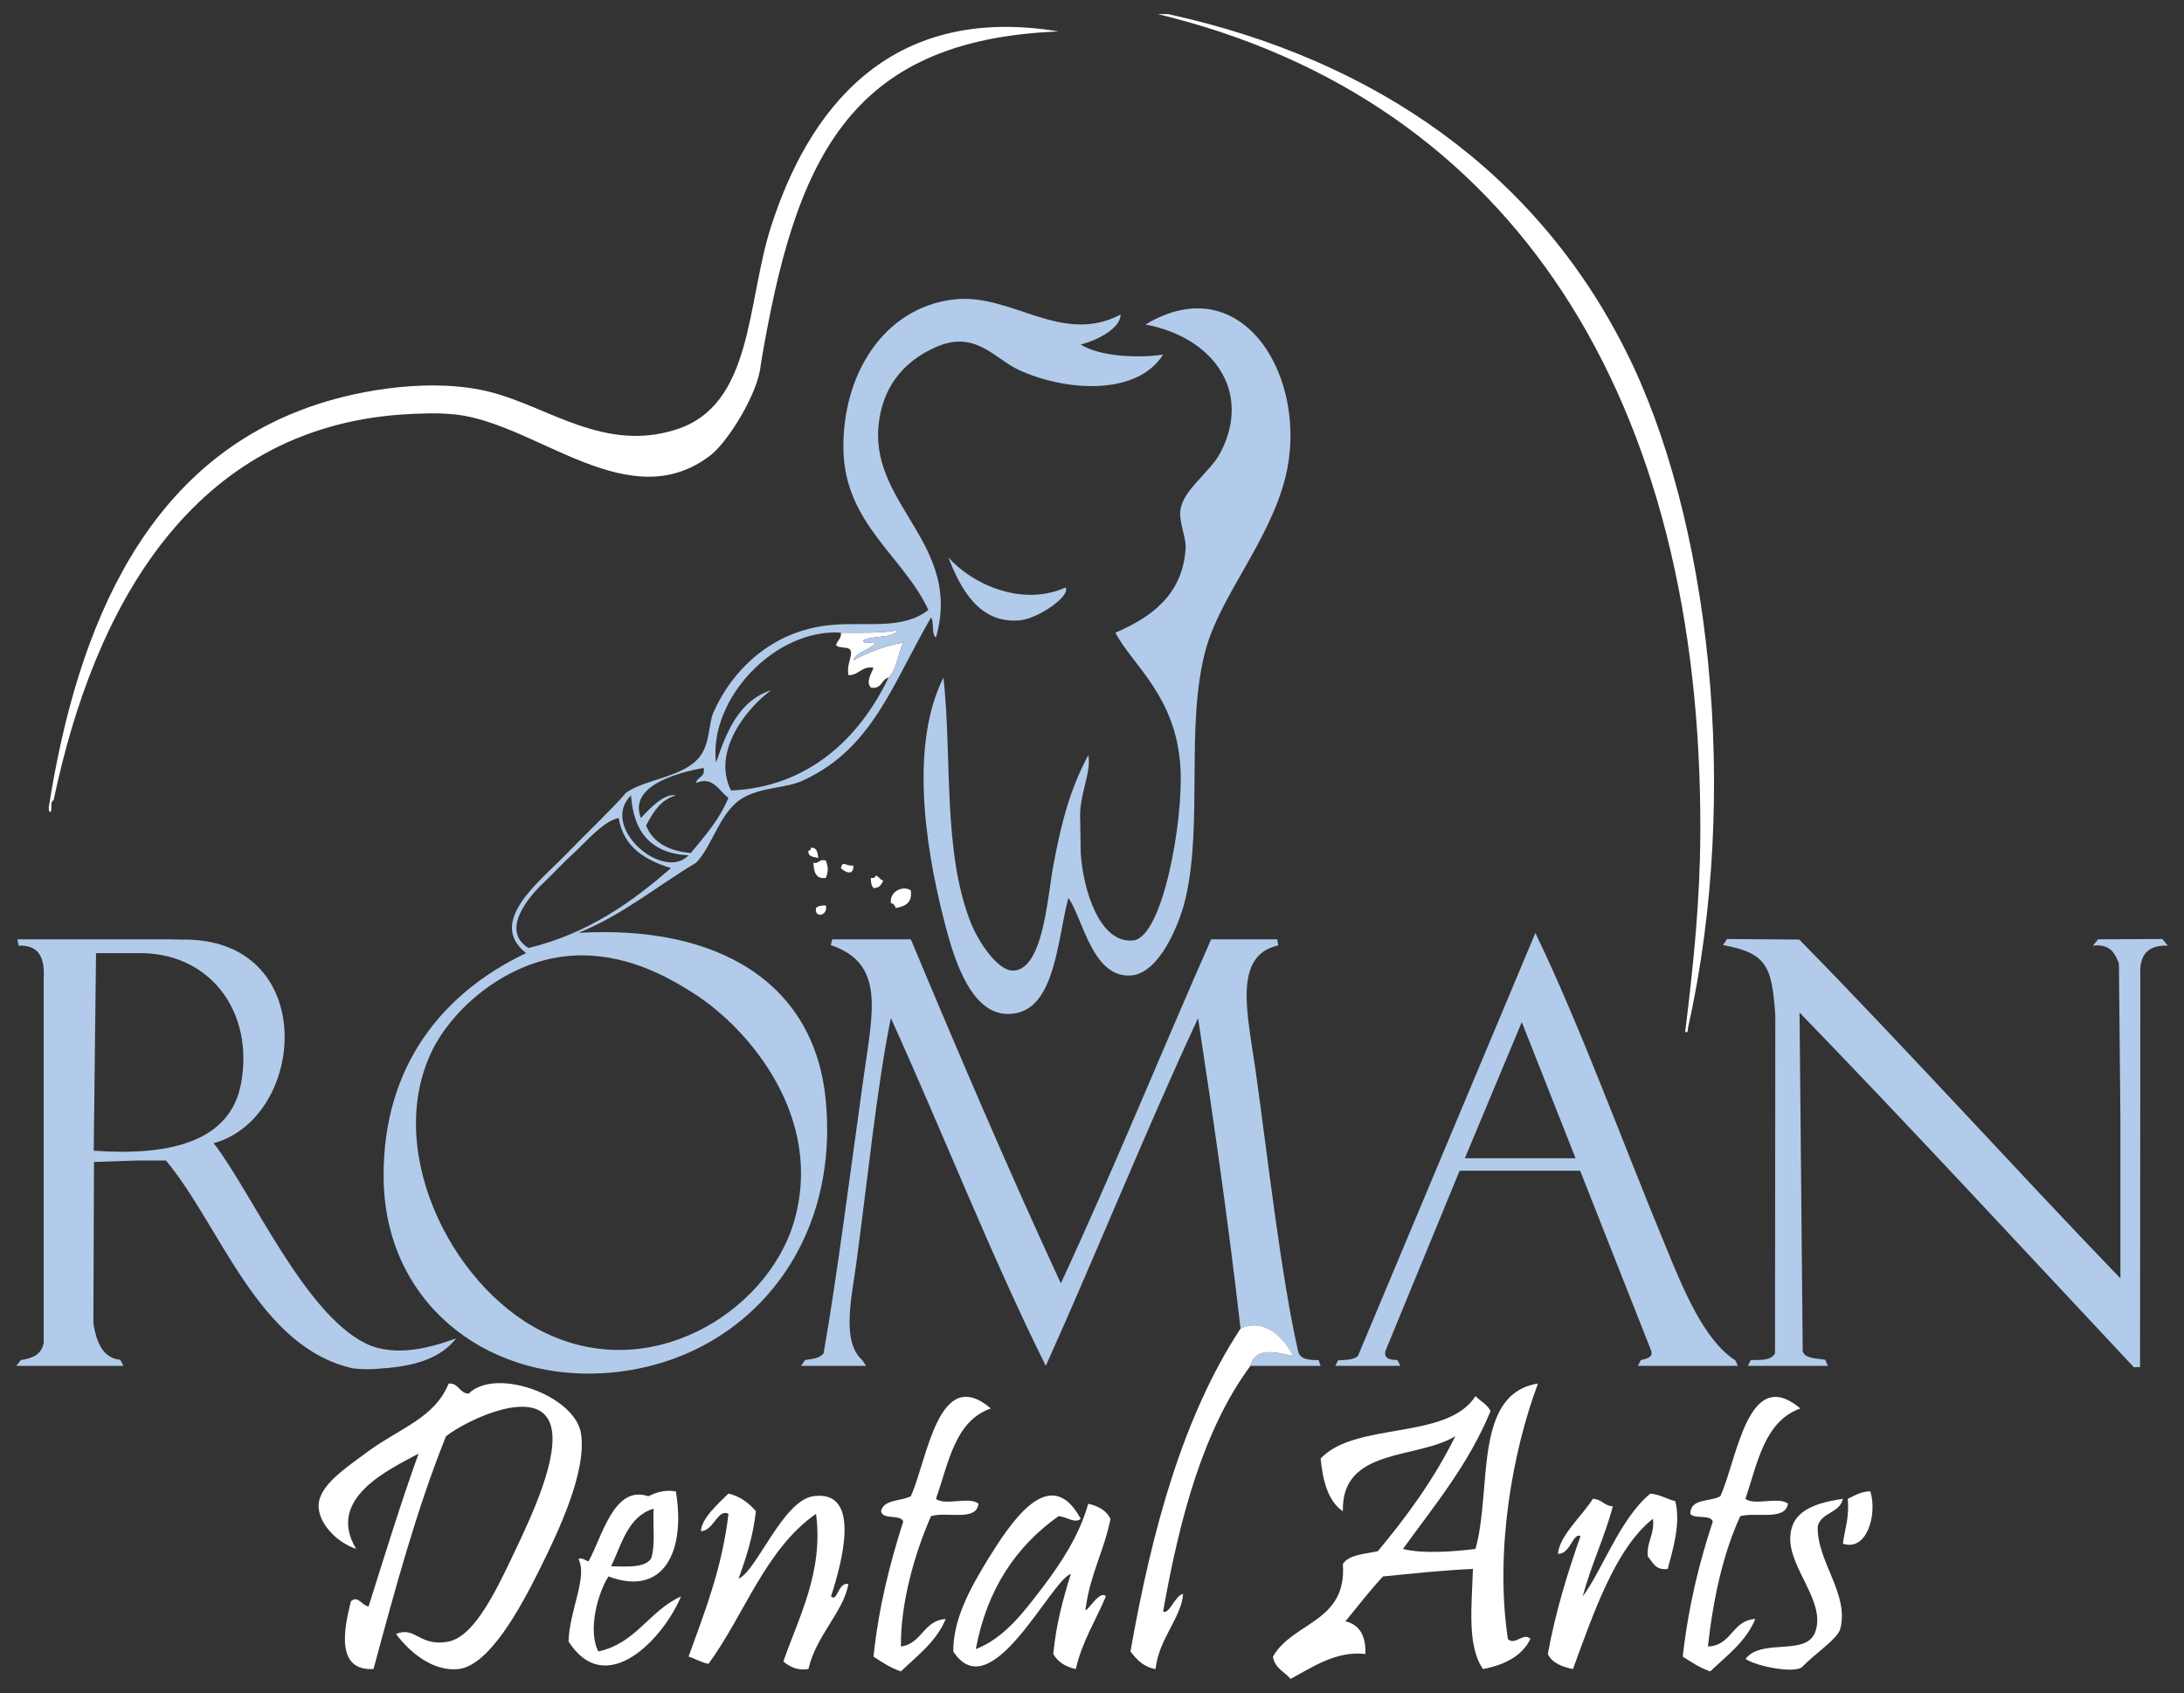 <svg width="129" height="100" viewBox="0 0 129 100" fill="none" xmlns="http://www.w3.org/2000/svg">
<rect x="0" y="0" width="129" height="100" fill="#333333" stroke="none"/>
<g clip-path="url(#clip0_5787_1741)">
<path fill-rule="evenodd" clip-rule="evenodd" d="M63.835 50.385C63.972 52.556 64.945 55.74 66.924 55.55C68.683 55.395 69.912 48.434 69.724 45.355C69.485 41.112 66.856 39.266 65.883 37.368C67.965 36.48 69.879 35.145 70.033 32.339C70.049 31.688 69.622 30.833 69.724 30.115C69.895 28.901 71.465 27.925 72.098 26.711C73.959 23.102 71.654 19.921 67.659 19.168C73.43 15.694 77.373 22.401 75.922 28.2C74.983 31.963 72.064 35.214 71.211 38.395C70.016 42.79 71.057 48.605 70.033 53.036C69.675 54.592 68.463 57.536 66.773 57.621C64.501 57.74 63.972 54.253 63.102 53.036C62.453 55.55 62.318 59.398 60.013 59.845C57.436 60.358 56.343 56.697 55.729 54.233C54.567 49.667 53.799 43.833 55.729 40.02C56.241 44.842 55.676 50.316 57.35 54.526C57.761 55.552 58.903 57.365 59.859 57.331C61.635 57.263 61.874 52.917 62.216 51.121C62.744 48.282 63.273 46.503 64.281 44.605C64.485 45.664 63.716 46.931 63.802 48.453L63.835 50.387V50.385Z" fill="#B2CBEA"/>
<path fill-rule="evenodd" clip-rule="evenodd" d="M56.016 32.921C57.348 34.444 60.3 35.881 62.946 34.7C63.235 35.197 61.393 36.496 60.3 36.634C57.808 36.907 56.698 34.684 56.016 32.923V32.921Z" fill="#B2CBEA"/>
<path fill-rule="evenodd" clip-rule="evenodd" d="M49.666 37.368C50.844 37.368 52.089 37.42 53.064 37.214C52.706 37.727 51.596 37.523 50.999 37.812C50.982 38.121 51.527 37.881 51.734 37.95C51.409 38.411 50.641 38.447 50.401 38.993C51.288 38.532 52.227 38.155 53.355 37.95C53.031 38.601 52.981 39.542 52.485 40.02C52.042 40.138 52.092 40.72 51.444 40.618C51.12 40.276 51.477 39.78 51.598 39.438C50.863 39.335 50.761 39.882 50.114 39.882C50.012 39.283 50.252 39.026 50.268 38.547C50.268 38.102 49.569 38.359 49.382 38.102C49.45 37.829 49.706 37.727 49.671 37.366L49.666 37.368Z" fill="white"/>
<path fill-rule="evenodd" clip-rule="evenodd" d="M47.89 50.078C48.284 50.045 48.284 50.387 48.334 50.677C48.061 50.608 47.703 50.625 47.753 50.233C47.871 50.266 47.89 50.181 47.89 50.078Z" fill="white"/>
<path fill-rule="evenodd" clip-rule="evenodd" d="M48.777 50.829C48.931 51.224 48.931 51.461 48.777 51.855C48.163 51.941 48.078 51.48 48.042 50.967C48.4 51.036 48.367 50.71 48.777 50.829Z" fill="white"/>
<path fill-rule="evenodd" clip-rule="evenodd" d="M50.399 51.121C50.432 51.789 49.887 51.497 49.664 51.276C49.801 50.779 49.936 51.19 50.399 51.121Z" fill="white"/>
<path fill-rule="evenodd" clip-rule="evenodd" d="M51.731 51.72C51.935 51.772 51.971 51.977 52.175 52.01C52.056 52.233 51.952 52.471 51.594 52.454C51.475 52.316 51.423 52.112 51.44 51.855C51.61 51.889 51.696 51.822 51.729 51.718L51.731 51.72Z" fill="white"/>
<path fill-rule="evenodd" clip-rule="evenodd" d="M53.796 52.592C53.898 53.345 53.455 53.533 52.91 53.635C52.857 53.497 52.791 53.362 52.62 53.345C52.535 52.644 53.336 52.285 53.799 52.592H53.796Z" fill="white"/>
<path fill-rule="evenodd" clip-rule="evenodd" d="M48.777 53.48C48.931 54.096 48.094 54.267 48.196 53.635C48.315 53.516 48.521 53.48 48.777 53.48Z" fill="white"/>
<path fill-rule="evenodd" clip-rule="evenodd" d="M90.686 55.105C93.315 60.546 95.774 67.319 98.368 73.579C99.409 76.128 100.639 79.155 102.498 80.352L102.652 80.678H96.746L96.917 80.336C97.396 80.234 97.633 80.112 97.531 79.789L93.332 69.151H86.214L81.828 79.808C81.726 80.355 82.272 80.305 82.544 80.338L82.715 80.68H78.874L79.028 80.355C79.488 80.321 79.915 80.338 80.206 80.098L90.688 55.108L90.686 55.105ZM89.885 60.375L86.523 68.414H93.062L89.887 60.375H89.885Z" fill="#B2CBEA"/>
<path fill-rule="evenodd" clip-rule="evenodd" d="M1.099 55.858L1.031 55.483H10.095C10.299 55.483 10.489 55.5 10.676 55.5C18.87 55.312 18.17 65.986 12.622 67.526C14.875 70.434 17.966 77.585 21.618 79.362C23.41 80.217 25.577 79.549 26.943 79.053C26.037 80.234 24.468 80.711 22.504 80.832C21.959 80.901 21.428 80.885 20.883 80.832C15.249 79.618 13.047 72.434 9.803 68.55H8.044L5.552 68.635L5.519 77.547C5.519 77.82 5.502 78.06 5.536 78.3C5.706 79.207 6.031 80.215 7.105 80.319L7.292 80.678H0.96L1.232 80.336C2 80.217 2.444 79.977 2.581 79.326V57.773C2.65 56.559 2.292 55.806 1.097 55.858H1.099ZM5.673 56.303L5.536 67.968C10.043 68.293 13.611 67.438 14.242 63.981C14.993 59.843 12.518 56.422 8.49 56.3H5.673V56.303Z" fill="#B2CBEA"/>
<path fill-rule="evenodd" clip-rule="evenodd" d="M73.274 78.473C72.558 72.23 71.685 66.174 70.765 60.137C67.64 66.861 64.824 73.89 61.77 80.68C58.493 74.078 55.71 66.944 52.62 60.137C51.8 64.124 51.238 69.769 50.555 74.779C50.283 76.746 49.702 79.278 50.949 80.355L51.153 80.68H47.312L47.551 80.338C47.893 80.253 48.319 80.305 48.644 79.944C49.412 75.634 50.266 68.911 51.001 63.694C51.546 59.76 52.315 56.92 49.071 55.825L49.156 55.483H53.799C56.632 62.256 59.619 69.236 62.659 75.805C65.732 69.186 68.565 62.223 71.536 55.483H75.445L75.498 55.842C72.799 56.441 73.689 59.895 74.165 63.249C74.881 68.364 75.668 75.394 76.674 79.808C76.776 80.322 77.39 80.338 77.885 80.338L78.004 80.68H73.855C74.127 79.552 75.358 79.858 76.363 80.098C75.851 78.986 74.656 77.841 73.274 78.473Z" fill="#B2CBEA"/>
<path fill-rule="evenodd" clip-rule="evenodd" d="M126.042 80.763C119.417 73.698 113.016 66.754 106.292 59.809L106.479 79.806C106.581 80.267 107.385 80.234 107.811 80.319L107.966 80.678H103.238L103.409 80.336C103.989 80.319 104.587 80.388 104.843 79.941L104.86 59.945C104.653 57.122 104.4 56.3 101.77 55.823L102.01 55.464L106.277 55.497C112.679 62.031 118.893 68.908 125.243 75.511V66.05L125.157 56.985C125.157 56.883 125.124 56.83 125.089 56.745C124.866 56.215 124.56 55.752 123.621 55.856L123.929 55.481L127.718 55.464L128.043 55.858C126.864 55.806 126.336 56.424 126.421 57.621L126.404 80.747L126.046 80.763H126.042Z" fill="#B2CBEA"/>
<path fill-rule="evenodd" clip-rule="evenodd" d="M73.855 80.678C71.071 84.458 69.689 89.625 68.7 95.182C69.058 95.388 69.366 94.293 69.879 94.139C69.81 95.507 68.427 96.823 68.257 98.586C67.541 98.467 67.131 98.021 66.773 97.543C68.053 90.29 69.897 83.619 73.276 78.471C74.658 77.836 75.853 78.984 76.365 80.096C75.358 79.856 74.13 79.549 73.857 80.678H73.855Z" fill="white"/>
<path fill-rule="evenodd" clip-rule="evenodd" d="M23.394 96.517C24.536 96.02 24.776 97.303 26.5 96.961C28.121 96.636 29.487 93.557 30.478 91.487C31.417 89.504 33.039 86.03 32.543 84.234C31.877 81.806 27.593 83.859 26.345 84.833C24.622 89.109 23.341 93.847 22.061 98.586C19.809 98.705 20.321 96.191 20.729 94.583C21.139 94.208 21.359 94.823 21.77 94.892C22.725 91.865 23.664 88.803 24.724 85.859C23.102 86.748 19.209 88.477 21.037 91.487C19.927 91.129 18.834 90.017 18.818 88.974C18.801 87.76 20.387 86.734 21.772 85.707C23.683 84.322 25.681 83.74 26.5 81.721C27.114 81.688 27.114 82.286 27.678 82.319C29.283 80.728 33.977 82.438 34.319 84.681C34.66 86.974 32.953 90.53 31.811 92.823C30.77 94.908 28.908 98.382 27.083 98.586C25.599 98.74 24.233 97.645 23.396 96.517H23.394Z" fill="white"/>
<path fill-rule="evenodd" clip-rule="evenodd" d="M90.84 81.723C89.356 85.691 88.279 91.559 89.064 96.809C89.458 97.237 90.003 96.381 90.397 96.809C89.885 97.835 88.877 98.332 87.597 98.588C86.624 97.203 86.947 94.74 86.999 92.671C85.174 92.756 83.431 92.944 81.691 93.115C80.906 93.953 80.206 94.875 79.471 95.766C80.308 95.97 80.683 96.621 80.65 97.698C78.926 97.493 77.508 98.484 76.228 99.168C75.87 98.74 75.289 98.534 75.187 97.852C76.349 95.799 79.573 95.833 79.317 92.378C79.692 91.813 80.614 91.796 81.382 91.625C83.106 89.556 84.711 87.365 85.958 84.835C83.67 86.22 79.232 85.486 79.317 89.266C78.447 88.667 78.139 87.503 78.004 86.154C80.069 83.947 85.482 85.094 87.153 82.46C87.442 82.769 87.853 82.956 88.04 83.348C86.743 86.496 84.728 88.924 82.867 91.49C84.009 91.796 85.972 91.644 87.151 91.49C88.139 88 86.98 82.338 90.838 81.723H90.84Z" fill="white"/>
<path fill-rule="evenodd" clip-rule="evenodd" d="M58.526 83.194C56.393 83.93 56.035 86.41 55.283 88.53C55.779 88.957 57.298 88.375 57.791 88.82C57.69 89.898 55.88 89.264 54.991 89.556C54.052 91.694 53.182 94.654 53.215 97.253C54.479 97.082 54.529 95.714 55.861 95.628C55.297 96.98 54.188 97.783 53.215 98.724C52.601 98.52 52.089 98.177 51.594 97.852C51.902 94.911 52.566 92.326 53.353 89.865C53.166 89.421 52.141 89.796 52.039 89.266C52.194 88.549 53.218 88.684 53.799 88.378C54.79 86.171 55.437 80.561 58.526 83.194Z" fill="white"/>
<path fill-rule="evenodd" clip-rule="evenodd" d="M106.341 83.194C104.224 83.947 103.814 86.391 103.098 88.53C103.593 88.957 105.094 88.375 105.606 88.819C105.452 89.846 103.712 89.299 102.79 89.556C101.782 91.746 101.201 94.379 100.879 97.253C102.313 97.201 102.278 95.714 103.679 95.628C103.115 96.98 102.005 97.783 101.016 98.724C100.402 98.519 99.907 98.177 99.394 97.852C99.719 94.911 100.367 92.293 101.17 89.865C101 89.437 100.113 89.746 99.838 89.421C99.838 88.48 101.033 88.72 101.614 88.377C102.621 86.171 103.235 80.578 106.341 83.194Z" fill="white"/>
<path fill-rule="evenodd" clip-rule="evenodd" d="M39.919 88.085C40.517 91.625 39.203 94.345 35.941 93.115C35.327 94.056 34.694 96.296 35.343 97.546C37.579 97.066 38.347 95.134 40.225 94.296C39.201 96.759 35.803 100.42 33.584 96.963C33.617 95.151 34.727 93.167 34.165 92.072C34.473 92.02 34.558 92.174 34.762 92.226C35.583 90.739 36.266 87.693 38.295 88.378C38.738 88.173 39.182 87.983 39.917 88.088L39.919 88.085ZM36.095 92.516C37.034 92.533 38.058 92.618 38.452 92.072C38.724 91.319 38.553 90.105 38.606 89.112C37.086 89.573 36.728 91.198 36.097 92.516H36.095Z" fill="white"/>
<path fill-rule="evenodd" clip-rule="evenodd" d="M110.472 88.085C110.898 89.454 110.268 91.661 108.85 91.181C108.968 90.326 109.243 89.608 109.139 88.53C109.549 88.342 109.891 88.102 110.472 88.085Z" fill="white"/>
<path fill-rule="evenodd" clip-rule="evenodd" d="M43.623 93.25C44.699 92.789 46.235 88.632 48.044 88.375C50.913 87.981 49.735 92.293 49.085 94.293C49.46 94.668 49.495 93.438 50.109 93.557C49.853 95.165 48.18 96.636 47.753 98.586C47.001 98.688 46.627 98.415 46.269 98.142C47.155 95.576 48.658 92.839 48.199 89.418C45.211 91.504 43.983 95.353 41.849 98.28C41.389 98.194 41.081 97.971 40.671 97.852C41.626 95.201 42.651 92.635 43.028 89.418C42.397 89.093 42.157 90.409 41.406 90.445C41.406 89.727 42.413 88.819 43.028 88.221C43.743 88.392 44.239 88.784 44.649 89.264C44.478 90.77 44.068 92.017 43.625 93.25H43.623Z" fill="white"/>
<path fill-rule="evenodd" clip-rule="evenodd" d="M65.319 94.296C64.722 95.716 63.92 96.947 63.543 98.588C62.946 98.451 62.486 98.177 62.211 97.698C62.382 95.935 62.792 94.431 63.252 92.96C62.023 93.405 58.524 100.967 56.305 97.546C56.305 95.681 57.211 93.97 58.37 92.072C59.617 90.088 61.988 86.289 63.833 89.71C63.491 90.019 62.979 89.573 62.519 89.556C60.044 91.319 58.303 93.832 57.637 97.408C59.378 96.74 60.572 95.082 61.632 93.697C62.69 92.295 63.75 90.687 64.278 88.822C64.892 88.96 65.355 89.233 65.592 89.71C65.234 91.54 64.413 92.96 64.141 94.894C63.937 95.716 64.926 93.799 65.319 94.296Z" fill="white"/>
<path fill-rule="evenodd" clip-rule="evenodd" d="M93.486 94.296C94.664 92.704 95.689 89.694 97.481 88.223C98.062 88.273 98.437 88.549 98.949 88.667C99.29 89.95 98.811 91.54 98.505 92.671C97.77 92.773 97.635 92.276 97.327 91.934C97.258 91.01 97.737 90.668 97.635 89.71C95.416 91.438 94.103 95.338 92.908 98.588C92.258 98.451 91.679 98.23 91.423 97.698C91.883 95.184 92.585 92.925 93.353 90.737C92.91 90.497 92.756 91.815 92.021 91.78C92.123 90.684 93.439 89.556 94.086 88.53C94.615 88.546 94.752 88.957 95.264 88.974C94.769 90.839 93.984 92.412 93.488 94.293L93.486 94.296Z" fill="white"/>
<path fill-rule="evenodd" clip-rule="evenodd" d="M108.85 88.53C108.679 89.385 107.57 89.316 107.366 90.155C107.297 92.207 109.243 94.158 108.698 96.21C108.544 96.809 107.145 97.717 106.479 98.434C106.085 98.878 103.8 98.451 103.1 97.99C104.072 96.724 106.718 97.871 107.231 96.365C107.845 94.569 105.625 92.602 105.746 90.737C105.832 89.421 106.839 88.822 108.852 88.53H108.85Z" fill="white"/>
<path fill-rule="evenodd" clip-rule="evenodd" d="M68.392 0.832H68.989C81.366 3.535 90.771 10.292 95.995 20.657C100.978 30.493 102.839 46.795 99.698 60.736C99.731 61.009 99.544 61.045 99.544 60.89C100.039 56.854 100.414 53.193 100.431 49.206C100.549 23.582 89.403 5.914 68.389 0.832H68.392Z" fill="white"/>
<path fill-rule="evenodd" clip-rule="evenodd" d="M62.519 1.858C50.041 2.355 46.951 9.522 44.936 21.529C44.799 23.206 43.025 26.046 42.001 26.865C37.188 30.628 31.742 25.036 26.945 24.487C25.852 24.368 24.811 24.418 23.685 24.487C11.378 25.376 5.574 35.76 3.167 47.27C2.98 47.323 3.048 47.646 3.029 47.869C2.944 48.092 2.875 47.869 2.875 47.715C4.599 36.734 8.765 27.188 18.666 23.905C21.328 23.017 25.596 22.28 29.01 23.169C32.356 24.024 35.701 26.727 39.919 25.376C44.495 23.938 44.085 17.935 45.536 13.402C47.703 6.645 52.381 0.179 62.521 1.856L62.519 1.858Z" fill="white"/>
<path fill-rule="evenodd" clip-rule="evenodd" d="M66.189 18.586C66.189 19.372 64.857 20.092 63.833 20.349C64.925 21.049 67.161 21.171 68.698 20.947C67.145 23.411 62.894 23.119 60.146 21.836C58.728 21.168 57.602 19.474 55.281 20.501C53.301 21.372 52.07 22.948 51.883 25.238C51.508 29.873 56.85 32.234 55.281 37.656C54.991 37.451 55.195 36.748 54.991 36.475C52.687 40.442 51.544 44.189 47.464 46.087C46.406 46.584 45.074 46.462 43.912 47.114C42.529 47.883 42.103 49.953 41.112 50.962C38.791 52.347 36.792 54.041 34.165 55.101C42.411 54.621 48.13 58.042 48.777 65.022C49.63 74.121 43.537 80.706 35.495 81.117C28.529 81.476 22.725 76.808 22.659 69.588C22.59 62.848 26.277 58.572 31.075 56.298C28.754 54.469 31.827 52.107 33.397 50.499C34.831 49.028 36.128 47.814 36.981 46.821C38.16 45.983 40.498 45.914 41.403 44.598C41.932 43.828 41.847 42.768 42.138 42.084C43.281 39.502 45.671 37.226 49.085 36.919C51.202 36.715 53.284 37.228 54.837 36.031C53.37 32.866 49.903 30.932 49.818 26.571C49.733 22.14 52.191 18.189 56.305 17.692C59.719 17.265 62.654 20.429 66.189 18.581V18.586ZM32.1 52.148C31.279 52.917 29.522 54.937 31.213 55.996C34.729 55.141 37.29 53.312 39.63 51.276C38.093 50.796 36.83 50.045 36.541 48.316C35.602 48.52 34.611 49.736 33.878 50.401C33.178 51.033 32.752 51.53 32.102 52.145L32.1 52.148ZM49.666 37.368C45.792 37.112 41.847 41.286 42.292 45.049C42.923 43.184 43.658 41.388 45.536 40.773C44.068 41.868 42.036 44.417 43.179 46.691C47.736 46.503 50.792 43.578 52.483 40.02C52.978 39.54 53.028 38.599 53.353 37.95C52.227 38.155 51.288 38.532 50.399 38.993C50.638 38.447 51.406 38.411 51.731 37.95C51.527 37.881 50.98 38.121 50.996 37.812C51.594 37.523 52.703 37.727 53.061 37.214C52.089 37.418 50.842 37.368 49.664 37.368H49.666ZM41.114 46.246C41.183 45.871 41.678 45.921 41.557 45.358C39.817 45.683 37.136 46.47 37.854 48.318C38.366 47.772 39.236 46.831 39.919 46.983C39.013 47.239 38.57 47.992 38.16 48.762C38.57 49.772 39.509 50.269 40.806 50.387C41.626 49.378 42.496 48.42 43.025 47.121C42.444 46.71 42.119 45.821 41.114 46.249V46.246ZM37.273 46.98C35.379 48.845 39.184 52.095 40.671 50.52C38.468 50.418 37.411 49.152 37.273 46.98ZM25.75 61.624C22.455 67.559 26.552 75.874 31.965 78.611C38.399 81.894 45.28 77.466 46.868 72.265C48.746 66.074 44.275 60.772 40.962 58.667C39.307 57.607 36.865 56.289 33.878 56.443C30.004 56.666 26.964 59.47 25.753 61.627L25.75 61.624Z" fill="#B2CBEA"/>
</g>
<defs>
<clipPath id="clip0_5787_1741">
<rect width="129" height="100" fill="white"/>
</clipPath>
</defs>
</svg>
